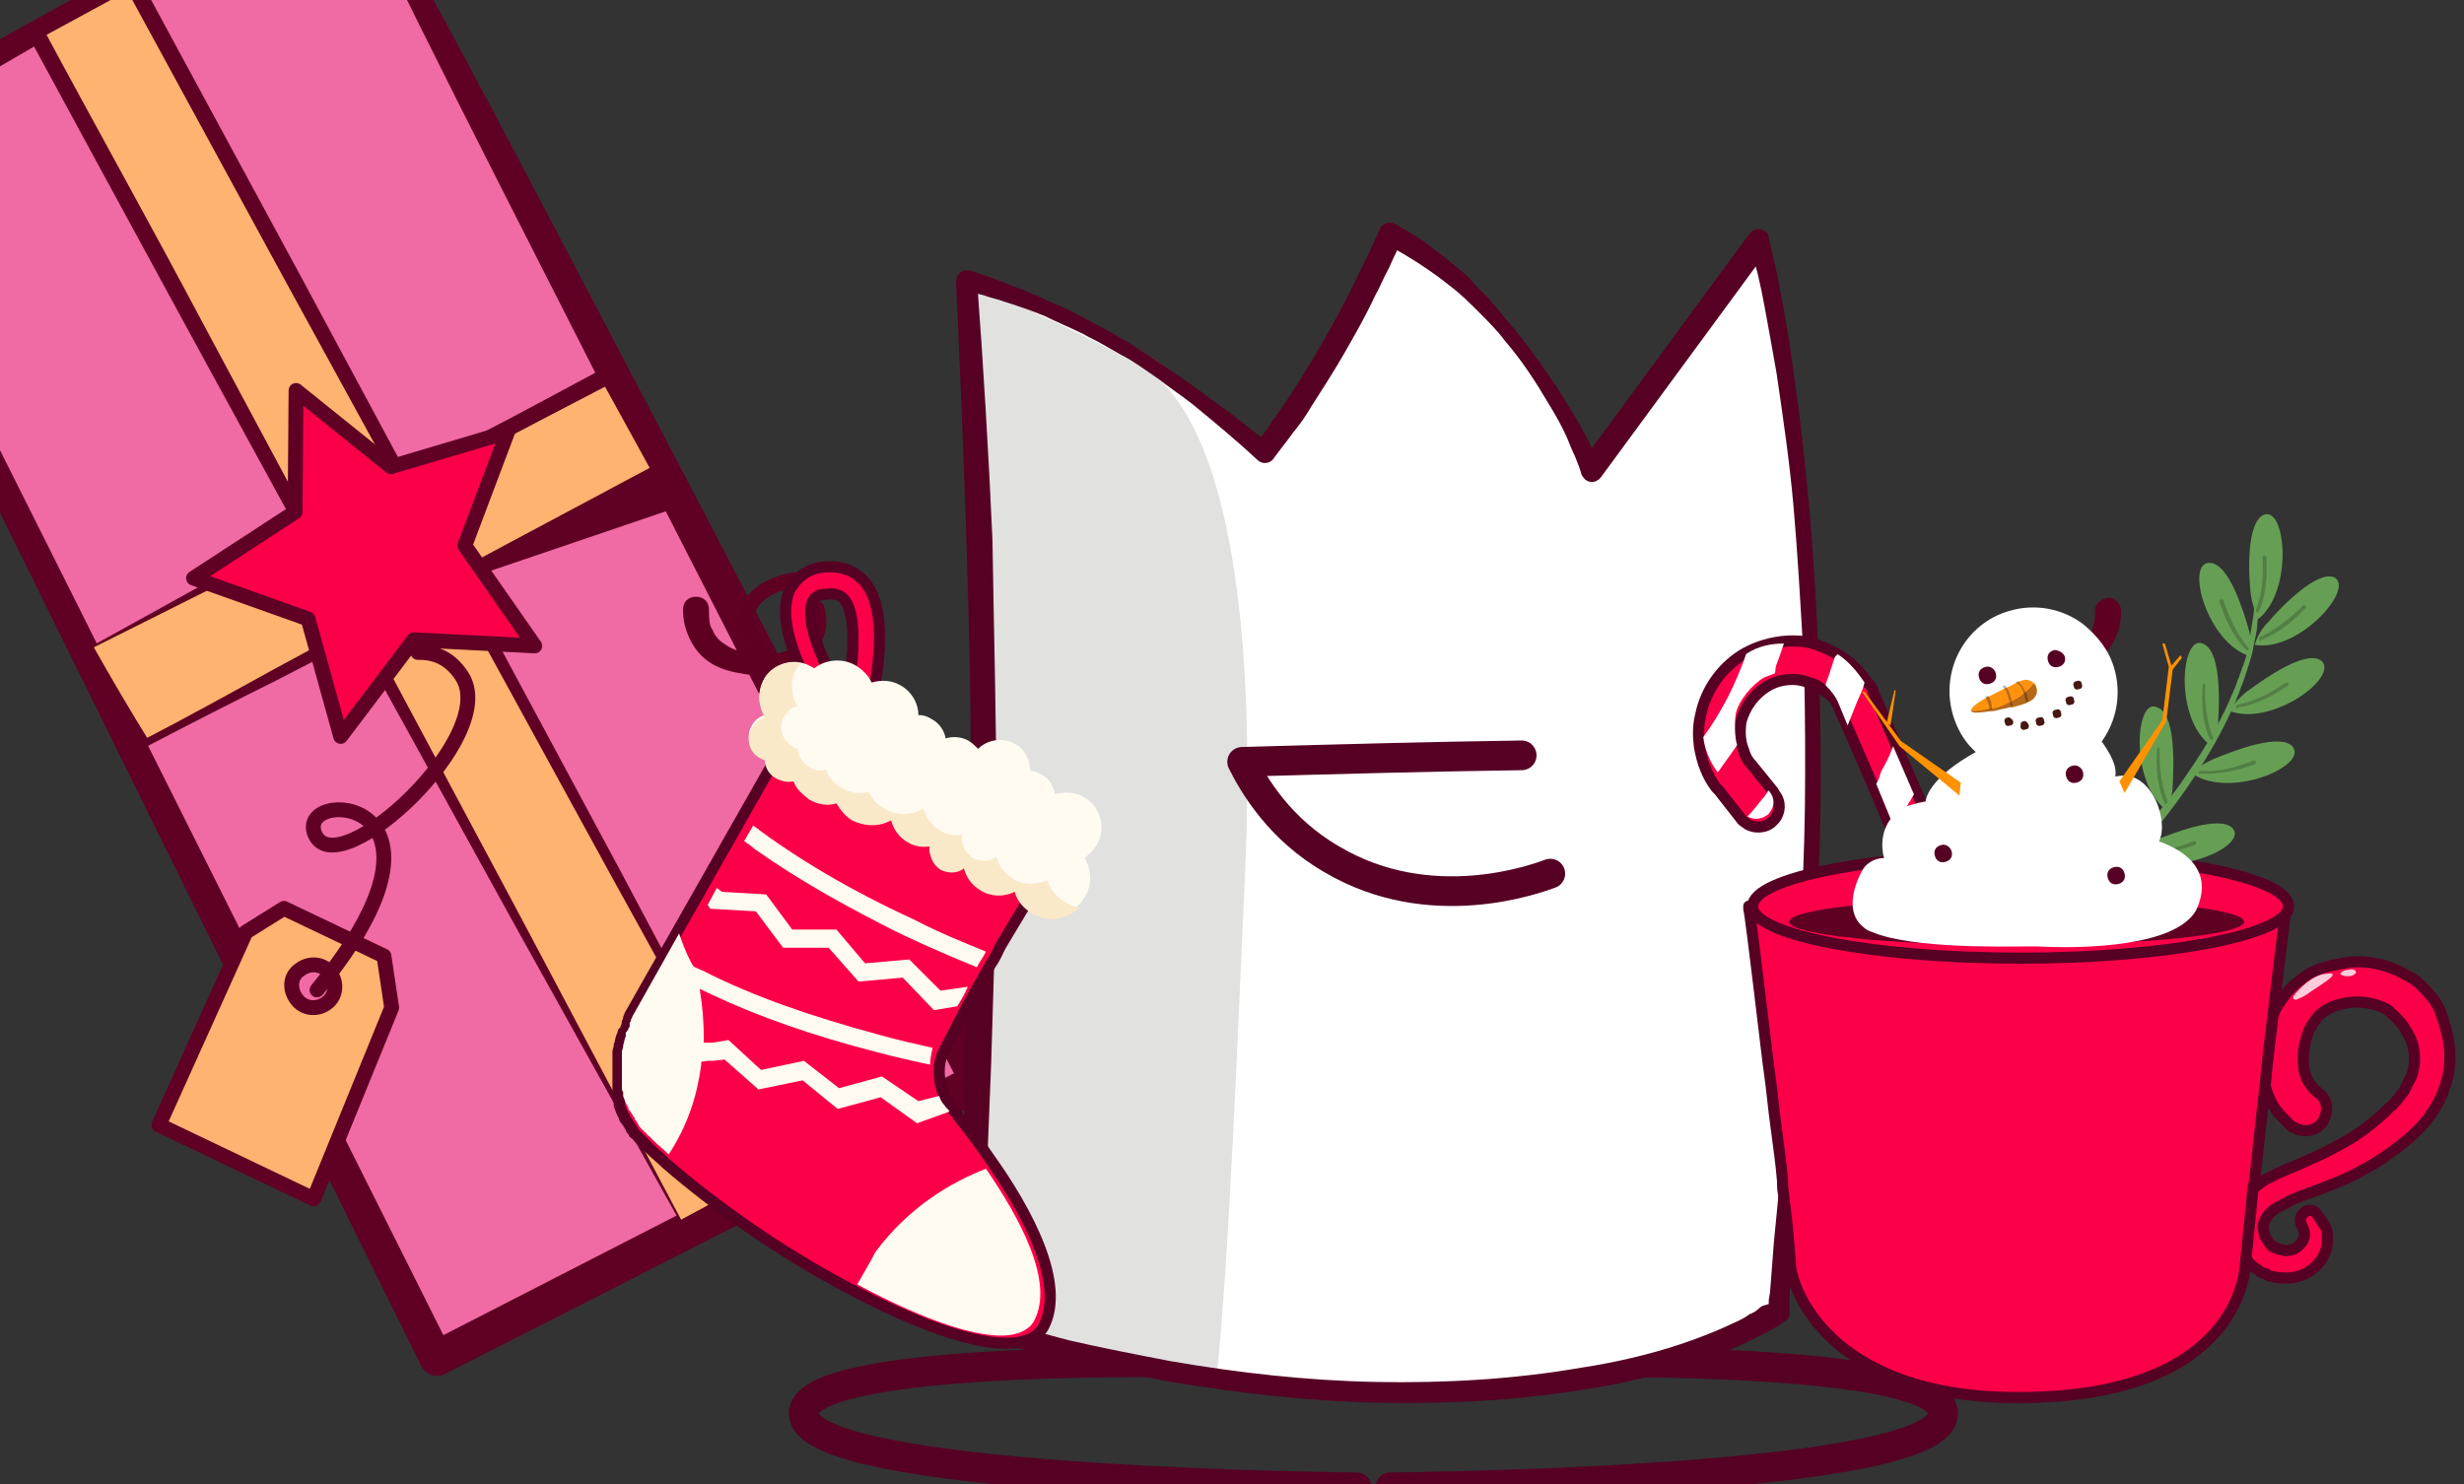 <svg width="166" height="100" viewBox="0 0 166 100" fill="none" xmlns="http://www.w3.org/2000/svg">
<rect x="0" y="0" width="166" height="100" fill="#333333" stroke="none"/>
<path d="M23.238 -9.707L-11.201 9.863L29.43 91.501L65.957 72.783L23.238 -9.707Z" fill="#F06BA3"/>
<path d="M23.447 -10.308L5.967 -0.67C0.113 2.596 -5.74 5.781 -11.595 9.128C-12.002 9.361 -12.17 9.842 -11.974 10.29L28.374 92.044C28.69 92.615 29.332 92.871 29.941 92.602L66.547 73.966C67.117 73.655 67.368 72.934 67.094 72.323C63.511 65.344 59.847 58.444 56.265 51.465L45.396 30.647L34.486 9.868C30.862 3.009 27.197 -3.81 23.447 -10.308ZM23.068 -9.065C26.445 -1.808 29.947 5.089 33.41 11.944L43.839 32.47L54.309 52.957C57.812 59.773 61.316 66.589 64.819 73.404L65.365 71.761L28.798 90.519L30.405 91.037L-10.43 9.516L-10.808 10.678C-5.156 7.449 0.455 4.258 6.068 0.906L23.068 -9.065Z" fill="#5F0024"/>
<path d="M2.269 2.114L8.731 -1.36L52.257 78.765L45.795 82.239L2.269 2.114Z" fill="#FEB370"/>
<path d="M45.854 82.405L52.437 78.993C52.478 78.954 52.56 78.875 52.48 78.793L41.764 58.623L30.966 38.533L20.168 18.443L9.29 -1.649C9.132 -1.894 8.81 -1.982 8.526 -1.867L2.103 1.629C1.859 1.786 1.774 2.107 1.892 2.392C5.518 9.089 9.184 15.828 12.85 22.566L23.849 42.701L34.89 62.715L45.854 82.405ZM45.897 82.205L35.142 61.913L24.386 41.784L13.667 21.776C10.122 15.081 6.414 8.462 2.867 1.847L2.656 2.61L9.078 -0.886L8.314 -1.104L19.233 18.948L30.194 38.961L41.154 58.974L52.195 78.988L52.238 78.787L45.897 82.205Z" fill="#5F0024"/>
<path d="M6.24 43.617L9.789 50.071L44.496 31.596L40.987 25.184L6.24 43.617Z" fill="#FEB370"/>
<path d="M6.119 43.574C7.262 45.738 8.363 47.941 9.544 50.227C9.583 50.349 9.744 50.352 9.866 50.315C12.751 48.802 15.717 47.291 18.601 45.859L27.297 41.361C30.182 39.849 33.108 38.296 36.033 36.825L44.73 32.247C44.974 32.091 45.098 31.811 44.981 31.526L41.514 24.993C41.356 24.748 40.994 24.619 40.75 24.775C37.824 26.328 34.938 27.921 31.972 29.432L23.233 34.13L14.616 38.871L6.119 43.574ZM6.32 43.619L15.217 39.166L23.992 34.752L32.647 30.294C35.532 28.781 38.417 27.269 41.262 25.795L40.498 25.577L44.046 32.031L44.258 31.268L35.601 35.887C32.675 37.44 29.83 38.993 26.945 40.506L18.328 45.166C15.441 46.76 12.555 48.353 9.711 49.827L10.033 49.914C8.768 47.869 7.543 45.784 6.32 43.619Z" fill="#5F0024"/>
<path d="M44.496 31.596L45.592 34.203L26.255 40.774L44.496 31.596Z" fill="#5F0024"/>
<path d="M19.945 26.31L19.879 34.502L13.04 38.959L20.754 41.706L22.951 49.624L27.879 43.109L36.027 43.525L31.312 36.764L34.196 29.116L26.336 31.451L19.945 26.31Z" fill="#FB0048" stroke="#5F0024" stroke-miterlimit="10" stroke-linecap="round" stroke-linejoin="round"/>
<path d="M19.129 61.209L25.867 64.42L26.387 67.903L21.135 80.789L10.706 75.803L16.565 62.809L19.129 61.209ZM19.978 67.322C20.453 67.978 21.34 68.078 21.992 67.607C22.644 67.137 22.736 66.251 22.26 65.595C21.784 64.939 20.898 64.839 20.246 65.31C19.554 65.739 19.462 66.625 19.978 67.322Z" fill="#FEB370" stroke="#5F0024" stroke-miterlimit="10" stroke-linecap="round" stroke-linejoin="round"/>
<path d="M28.151 43.963C29.241 43.946 30.286 44.291 31.117 45.56C33.729 49.572 22.863 59.593 21.251 56.289C19.639 52.985 32.306 53.416 21.358 66.706" stroke="#5F0024" stroke-miterlimit="10" stroke-linecap="round" stroke-linejoin="round"/>
<path d="M121.964 58.256C122.49 60.446 123.278 62.636 124.242 64.739C125.206 66.841 126.257 68.856 127.746 70.52C128.447 71.309 129.41 72.01 130.374 72.272C130.9 72.448 131.425 72.448 131.863 72.36C132.301 72.272 132.652 72.01 133.002 71.572C133.615 70.783 133.966 69.644 134.229 68.593C134.491 67.454 134.667 66.316 134.754 65.177C135.192 60.621 135.105 55.979 135.192 51.336C135.192 50.197 135.28 48.97 135.367 47.832C135.455 47.218 135.543 46.605 135.63 45.992C135.718 45.642 135.805 45.379 135.981 45.028C136.068 44.853 136.156 44.678 136.331 44.503C136.506 44.328 136.769 44.152 137.032 44.152C137.119 44.152 137.207 44.152 137.207 44.152H137.295H137.47H137.908C138.171 44.152 138.433 44.065 138.696 44.065C139.222 43.977 139.66 43.802 140.01 43.539C140.361 43.276 140.623 42.926 140.886 42.575C141.061 42.225 141.149 41.7 141.149 41.349V41.261C141.061 40.736 141.499 40.386 141.937 40.298C142.463 40.21 142.814 40.648 142.901 41.086V41.174C142.901 41.962 142.726 42.663 142.375 43.276C142.025 43.89 141.499 44.503 140.886 44.853C140.273 45.204 139.572 45.379 138.959 45.466C138.609 45.466 138.346 45.554 137.995 45.554H137.207C137.207 45.554 137.119 45.554 137.032 45.729C136.944 45.904 136.857 46.167 136.769 46.43C136.594 46.956 136.506 47.481 136.419 48.007C136.243 49.146 136.156 50.285 136.156 51.423C135.893 56.066 135.981 60.709 135.455 65.352C135.367 66.491 135.192 67.717 134.929 68.856C134.667 69.995 134.316 71.221 133.528 72.272C133.177 72.798 132.564 73.236 131.863 73.411C131.162 73.499 130.549 73.499 129.936 73.324C128.71 72.973 127.658 72.185 126.782 71.309C125.118 69.557 123.892 67.454 122.84 65.352C121.789 63.249 120.913 61.059 120.125 58.782C119.95 58.344 120.212 57.818 120.65 57.643C121.088 57.468 121.614 57.731 121.789 58.169C121.964 58.169 121.964 58.169 121.964 58.256Z" fill="#5F0023"/>
<path d="M68.79 58.694C68.002 60.972 67.126 63.075 66.074 65.264C65.023 67.367 63.797 69.469 62.132 71.221C61.256 72.097 60.293 72.886 58.979 73.236C58.365 73.411 57.665 73.411 57.051 73.324C56.351 73.149 55.737 72.711 55.387 72.185C54.599 71.134 54.248 69.995 53.985 68.769C53.723 67.63 53.547 66.403 53.46 65.264C52.934 60.622 53.022 55.979 52.759 51.336C52.671 50.197 52.584 49.058 52.496 47.919C52.409 47.394 52.321 46.781 52.146 46.343C52.058 46.08 51.971 45.817 51.883 45.642C51.795 45.467 51.708 45.379 51.708 45.467H50.919C50.569 45.467 50.306 45.467 49.956 45.379C49.343 45.291 48.642 45.116 48.029 44.766C47.415 44.415 46.89 43.89 46.539 43.189C46.189 42.488 46.014 41.875 46.014 41.087C46.014 40.561 46.364 40.21 46.89 40.21C47.415 40.21 47.766 40.561 47.766 41.087V41.174V41.262C47.766 41.612 47.766 42.138 48.029 42.488C48.204 42.926 48.467 43.189 48.904 43.452C49.255 43.715 49.781 43.89 50.218 43.977C50.481 43.977 50.744 44.065 51.007 44.065H51.445H51.62H51.708C51.795 44.065 51.883 44.065 51.883 44.065C52.146 44.065 52.409 44.24 52.584 44.415C52.759 44.59 52.847 44.766 52.934 44.941C53.109 45.291 53.197 45.554 53.285 45.904C53.46 46.518 53.547 47.131 53.547 47.744C53.635 48.971 53.723 50.109 53.723 51.248C53.81 55.891 53.723 60.534 54.161 65.089C54.336 66.228 54.423 67.367 54.686 68.506C54.949 69.557 55.299 70.696 55.913 71.484C56.263 71.922 56.614 72.185 57.051 72.273C57.489 72.36 58.015 72.36 58.541 72.185C59.504 71.922 60.38 71.221 61.169 70.433C62.658 68.769 63.797 66.754 64.673 64.651C65.549 62.549 66.337 60.359 66.95 58.169C67.038 57.731 67.564 57.38 68.002 57.556C68.615 57.643 68.965 58.169 68.79 58.694Z" fill="#5F0023"/>
<path d="M53.46 39.072C53.46 39.072 47.766 39.947 51.708 44.678C51.708 44.678 56 44.24 55.036 40.999" stroke="#5F0023" stroke-miterlimit="10" stroke-linecap="round" stroke-linejoin="round"/>
<path d="M106.196 91.808C106.196 91.808 132.739 91.37 130.812 95.662C128.885 99.955 93.669 100.218 93.669 100.218V106.7" stroke="#560024" stroke-width="2" stroke-miterlimit="10" stroke-linecap="round" stroke-linejoin="round"/>
<path d="M78.864 91.808C78.864 91.808 52.321 91.37 54.248 95.662C56.175 99.955 91.391 100.218 91.391 100.218V106.7" stroke="#560024" stroke-width="2" stroke-miterlimit="10" stroke-linecap="round" stroke-linejoin="round"/>
<path d="M64.673 88.216C64.673 88.216 67.476 89.355 77.463 91.808C82.193 92.947 91.917 93.735 96.998 93.385C114.168 92.246 119.599 88.391 119.599 88.391C119.599 88.391 120.125 83.573 120.738 77.441C121.614 68.068 122.315 60.184 122.402 58.519C122.84 52.562 122.928 40.211 118.46 17.084C114.869 21.464 110.488 27.333 106.897 31.713C106.897 31.713 102.867 20.675 93.669 15.945C89.376 25.581 85.084 30.662 85.084 30.662C85.084 30.662 82.193 26.807 75.886 23.041C70.455 19.799 65.023 19.099 65.023 19.099C65.812 31.538 66.162 44.678 66.162 58.519C65.987 68.506 65.111 78.843 64.673 88.216Z" fill="white"/>
<path opacity="0.44" d="M65.111 89.092C65.111 89.092 74.046 91.808 81.93 93.122C82.806 85.062 83.42 68.856 83.858 59.308C84.734 40.648 82.368 27.946 76.937 24.705C71.681 21.727 65.724 19.361 65.724 19.361C65.724 19.361 66.337 41.525 65.987 58.957C65.724 75.689 65.111 89.092 65.111 89.092Z" fill="#BABAB9"/>
<path d="M119.161 87.866C119.161 87.953 119.161 87.953 119.161 87.866C119.073 88.041 119.073 87.953 119.161 87.866V87.603L119.248 87.077L119.336 85.938L119.511 83.661L119.949 79.193C120.212 76.215 120.475 73.149 120.737 70.17C121.263 64.126 121.613 58.169 121.613 52.124C121.613 49.146 121.613 46.08 121.438 43.101C121.263 40.123 121.088 37.057 120.825 34.078C120.562 31.1 120.124 28.121 119.686 25.143C119.423 23.654 119.161 22.165 118.898 20.763C118.635 19.274 118.285 17.784 117.847 16.383L119.248 16.646L107.86 32.151C107.597 32.501 107.159 32.589 106.809 32.326C106.721 32.239 106.634 32.151 106.546 31.976C106.458 31.625 106.283 31.187 106.108 30.749C105.933 30.399 105.758 29.961 105.582 29.523C105.232 28.735 104.794 27.946 104.356 27.245C103.48 25.756 102.516 24.267 101.378 22.953C100.852 22.252 100.239 21.639 99.626 21.026C99.012 20.412 98.399 19.799 97.698 19.274C96.384 18.222 94.895 17.259 93.406 16.47L94.457 16.12C94.194 16.733 93.844 17.434 93.581 18.047C93.231 18.66 92.968 19.361 92.617 19.974C92.004 21.288 91.303 22.515 90.603 23.741C89.902 24.968 89.113 26.194 88.325 27.421C87.975 28.034 87.537 28.647 87.099 29.173C86.66 29.786 86.222 30.311 85.784 30.925C85.522 31.275 84.996 31.275 84.733 31.012C83.332 29.698 81.842 28.472 80.353 27.245C79.565 26.632 78.776 26.107 77.988 25.493C77.2 24.968 76.411 24.355 75.535 23.916L74.922 23.566C74.747 23.479 74.484 23.303 74.309 23.216C73.871 22.953 73.433 22.778 72.995 22.515C72.119 22.077 71.243 21.727 70.367 21.288C69.491 20.938 68.527 20.588 67.651 20.325C67.213 20.15 66.687 20.062 66.249 19.887C65.811 19.799 65.286 19.624 64.848 19.536L65.811 18.748C66.249 24.617 66.6 30.487 66.862 36.356C66.95 42.4 67.125 48.27 67.125 54.139C67.125 54.84 67.125 55.628 67.125 56.329V58.519C67.125 60.008 67.038 61.498 67.038 62.899L66.775 71.659L66.424 80.419C66.337 83.398 66.162 86.289 66.074 89.18L65.373 88.479C66.424 88.829 67.563 89.18 68.702 89.442C69.841 89.705 70.98 90.056 72.031 90.319C74.309 90.844 76.586 91.282 78.864 91.72C83.419 92.508 88.062 93.034 92.705 93.122C97.348 93.209 101.991 92.947 106.546 92.158C108.824 91.808 111.101 91.282 113.204 90.581C114.255 90.231 115.394 89.793 116.357 89.355C116.883 89.092 117.409 88.917 117.847 88.566C118.109 88.479 118.372 88.304 118.547 88.128C118.635 88.041 118.81 87.953 118.898 87.953L119.161 87.866L119.248 87.778C119.336 87.778 119.248 87.866 119.161 87.866ZM120.562 88.654C120.562 88.654 120.475 88.742 120.475 88.829L120.387 88.917L120.299 89.004L120.124 89.092C120.037 89.18 119.861 89.267 119.774 89.355C119.511 89.53 119.248 89.618 118.985 89.793C118.46 90.056 117.934 90.319 117.409 90.581C116.27 91.107 115.219 91.457 114.08 91.895C111.802 92.596 109.524 93.209 107.159 93.56C102.516 94.348 97.786 94.611 93.055 94.523C88.325 94.436 83.682 93.91 78.951 93.122C76.586 92.684 74.309 92.246 72.031 91.72C70.892 91.457 69.753 91.195 68.615 90.844C67.476 90.581 66.337 90.231 65.198 89.793C64.848 89.705 64.672 89.355 64.672 89.092C64.672 86.114 64.76 83.223 64.848 80.332L65.023 71.572L65.286 62.812L65.373 58.431V56.242C65.373 55.541 65.373 54.752 65.373 54.051C65.461 48.182 65.286 42.4 65.111 36.531C64.935 30.662 64.672 24.793 64.41 19.011C64.41 18.573 64.672 18.222 65.111 18.222C65.198 18.222 65.286 18.222 65.373 18.222C66.162 18.485 67.125 18.836 68.001 19.186C68.965 19.536 69.841 19.887 70.717 20.325C71.593 20.675 72.469 21.113 73.433 21.639C73.871 21.902 74.309 22.077 74.747 22.34L75.36 22.69L75.973 23.041C77.638 24.092 79.302 25.23 80.879 26.369C81.667 26.983 82.456 27.508 83.244 28.121C84.032 28.735 84.821 29.348 85.609 29.961L84.47 30.049C84.908 29.523 85.346 28.997 85.697 28.384C86.135 27.859 86.485 27.245 86.923 26.632C87.712 25.406 88.412 24.267 89.113 23.041C89.814 21.814 90.515 20.588 91.128 19.274C91.478 18.66 91.741 17.96 92.092 17.346C92.355 16.733 92.705 16.032 92.968 15.419C93.143 15.069 93.581 14.893 93.931 15.069C94.72 15.507 95.508 15.945 96.297 16.558C96.997 17.084 97.786 17.697 98.399 18.222C98.749 18.485 99.1 18.836 99.363 19.186C99.713 19.536 99.976 19.799 100.326 20.15C100.589 20.5 100.94 20.85 101.202 21.201C101.465 21.551 101.816 21.902 102.078 22.252C103.217 23.654 104.268 25.143 105.232 26.632C105.67 27.421 106.196 28.121 106.634 28.997C106.809 29.348 107.072 29.786 107.247 30.224C107.422 30.662 107.685 31.012 107.86 31.45L106.458 31.275L117.847 15.77C118.109 15.419 118.547 15.332 118.898 15.594C119.073 15.682 119.161 15.857 119.161 16.032C119.336 16.821 119.511 17.522 119.686 18.31C119.861 19.098 119.949 19.799 120.124 20.588C120.387 22.077 120.65 23.566 120.825 25.055C121.263 28.034 121.613 31.1 121.876 34.078C122.402 40.123 122.665 46.167 122.665 52.212C122.665 55.19 122.577 58.256 122.402 61.322C122.227 64.301 122.051 67.367 121.876 70.345C121.701 73.324 121.438 76.39 121.175 79.368L120.825 83.836L120.65 86.114L120.562 87.252V87.778V88.041V88.128V88.216V88.304C120.562 88.391 120.562 88.566 120.562 88.654Z" fill="#560024"/>
<path d="M104.444 58.869C103.48 59.22 96.384 61.848 89.727 57.906C86.223 55.891 84.471 52.913 83.682 51.336C89.989 51.16 96.297 50.985 102.516 50.898" stroke="#560024" stroke-width="2" stroke-miterlimit="10" stroke-linecap="round" stroke-linejoin="round"/>
<path d="M55.3 47.832L56.789 46.956C56.789 46.956 56.001 45.729 55.387 44.24C54.336 41.787 54.599 40.824 54.774 40.473C54.862 40.386 54.949 40.035 55.738 40.035C56.439 39.948 56.701 40.211 56.877 40.386C57.402 40.999 57.577 42.488 57.402 44.503C57.227 46.167 56.877 47.569 56.877 47.569L58.541 48.007C58.541 47.919 58.979 46.43 59.154 44.678C59.417 42.138 59.154 40.298 58.278 39.247C57.84 38.721 57.052 38.108 55.65 38.196C54.249 38.283 53.635 39.072 53.285 39.597C52.672 40.736 52.847 42.488 53.811 44.766C54.424 46.518 55.212 47.832 55.3 47.832Z" fill="#FB0048" stroke="#560024" stroke-width="0.75" stroke-miterlimit="10" stroke-linecap="round" stroke-linejoin="round"/>
<path d="M53.81 48.357L42.422 68.418C42.422 68.506 42.335 68.593 42.335 68.681C42.335 68.681 42.335 68.681 42.335 68.769C42.335 68.856 42.247 68.856 42.247 68.944V69.031V69.119C42.247 69.207 42.159 69.207 42.159 69.294C42.159 69.382 42.159 69.382 42.072 69.469C42.072 69.469 42.072 69.557 41.984 69.557V69.645V69.732C41.984 69.732 41.984 69.82 41.897 69.82C41.809 69.995 41.809 70.258 41.721 70.433V70.521C41.721 70.608 41.634 70.783 41.634 70.871C41.634 70.959 41.634 71.046 41.634 71.046C41.634 71.046 41.634 71.046 41.634 71.134V71.221V71.309V71.397C41.634 71.484 41.634 71.484 41.634 71.572V71.659C41.634 71.835 41.634 71.922 41.634 72.097C41.634 72.185 41.634 72.185 41.634 72.273C41.634 72.36 41.634 72.36 41.634 72.448C41.634 72.535 41.634 72.535 41.634 72.623C41.634 72.711 41.634 72.711 41.634 72.798C41.634 72.886 41.634 72.886 41.634 72.974C41.634 73.061 41.634 73.061 41.634 73.149C41.634 73.236 41.634 73.324 41.634 73.412V73.499C41.634 73.587 41.634 73.587 41.634 73.674V73.762V73.85C41.634 73.937 41.634 73.937 41.634 73.937C41.634 74.025 41.634 74.112 41.721 74.2V74.287V74.375V74.463C41.809 74.725 41.897 74.988 42.072 75.251V75.339C42.072 75.339 42.072 75.426 42.159 75.426C42.247 75.602 42.335 75.689 42.422 75.864L42.51 75.952C42.51 75.952 42.51 75.952 42.51 76.04C42.51 76.04 42.51 76.127 42.597 76.127C42.597 76.215 42.685 76.215 42.685 76.302C42.685 76.302 42.685 76.39 42.773 76.39C42.773 76.39 42.773 76.39 42.86 76.478L42.948 76.565C43.035 76.653 43.035 76.74 43.123 76.74L43.211 76.828C43.211 76.828 43.211 76.915 43.298 76.915L43.386 77.003L43.473 77.091C43.473 77.091 43.473 77.178 43.561 77.178L43.649 77.266C43.736 77.353 43.824 77.441 43.824 77.441C44.174 77.791 44.525 78.054 44.875 78.405C48.204 81.296 52.584 84.362 56.877 86.639C62.045 89.442 66.863 91.107 69.141 90.319C69.666 90.143 70.017 89.881 70.279 89.442C71.856 86.552 69.228 81.646 66.6 77.967C65.899 76.915 65.199 76.04 64.585 75.251C64.498 75.076 64.323 74.901 64.235 74.813C64.06 74.638 63.972 74.375 63.797 74.2C63.447 73.587 63.271 72.886 63.271 72.185C63.271 71.747 63.359 71.309 63.534 70.959C63.622 70.783 63.709 70.608 63.797 70.433C64.235 69.557 64.761 68.593 65.199 67.717C65.461 67.279 65.724 66.754 65.987 66.316C66.25 65.878 66.513 65.352 66.775 64.914C67.038 64.564 67.213 64.126 67.389 63.775C69.403 60.359 70.98 57.906 70.98 57.906L53.81 48.357Z" fill="#FB0048" stroke="#560024" stroke-width="0.75" stroke-miterlimit="10" stroke-linecap="round" stroke-linejoin="round"/>
<path d="M50.745 55.628L50.131 56.68C50.394 56.855 50.657 57.03 50.832 57.205C52.321 58.257 53.986 59.308 55.825 60.359C57.402 61.235 59.154 62.199 60.994 63.075C62.658 63.863 64.323 64.564 65.812 65.177C65.987 64.827 66.25 64.476 66.425 64.126C64.936 63.513 63.184 62.812 61.52 61.936C57.315 60.008 53.635 57.819 50.745 55.628Z" fill="#FFFBF1"/>
<path d="M48.292 59.833L47.679 60.972L47.854 61.235L50.92 61.41L52.76 63.863H55.826L57.84 66.141L60.819 65.878L62.921 68.068L64.498 67.805C64.761 67.367 65.024 66.929 65.199 66.491L63.359 66.754L61.257 64.651L58.279 64.914L56.351 62.636H53.373L51.621 60.271L48.642 60.096L48.292 59.833Z" fill="#FFFBF1"/>
<path d="M45.663 64.564L45.05 65.615C45.05 65.615 45.05 65.615 45.138 65.615C45.926 66.053 46.802 66.491 47.766 66.929C47.853 66.929 47.853 67.017 47.941 67.017C51.095 68.506 54.862 69.82 58.979 70.871C60.205 71.221 61.519 71.484 62.658 71.747C62.658 71.397 62.746 70.959 62.833 70.608C61.695 70.345 60.468 70.083 59.242 69.732C54.687 68.506 50.657 67.104 47.416 65.44C46.802 65.177 46.189 64.914 45.663 64.564Z" fill="#FFFBF1"/>
<path d="M43.561 68.243L43.474 68.331C43.474 68.418 43.386 68.506 43.386 68.506C43.386 68.506 43.386 68.506 43.386 68.594C43.386 68.594 43.298 68.681 43.298 68.769V68.856V68.944C43.298 69.031 43.298 69.031 43.211 69.119C43.211 69.207 43.211 69.207 43.123 69.294C43.123 69.294 43.123 69.382 43.036 69.382V69.469V69.557H43.649L45.751 71.747L47.678 71.484H48.029L48.817 71.397L51.095 73.412L54.073 72.798L56.439 74.726L59.33 73.937L61.782 75.689L63.972 74.901C63.885 74.726 63.71 74.638 63.622 74.463C63.447 74.288 63.359 74.112 63.272 73.85L61.87 74.2L59.417 72.536L56.526 73.324L54.161 71.484L51.27 72.098L49.08 70.083L48.029 70.258H46.978L46.102 70.346L44.087 68.156L43.561 68.243Z" fill="#FFFBF1"/>
<path d="M57.752 86.552C62.308 89.004 66.688 90.581 68.703 89.793C69.141 89.618 69.491 89.355 69.666 89.004C71.068 86.376 68.703 82.084 66.425 78.755C64.147 79.631 61.257 81.296 58.979 84.362C58.629 85.062 58.19 85.763 57.752 86.552Z" fill="#FFFBF1"/>
<path d="M45.751 62.899L42.597 68.506C42.597 68.594 42.51 68.681 42.51 68.681C42.51 68.681 42.51 68.681 42.51 68.769C42.51 68.856 42.422 68.856 42.422 68.944V69.031V69.119C42.422 69.207 42.422 69.207 42.334 69.294C42.334 69.382 42.334 69.382 42.247 69.469C42.247 69.469 42.247 69.557 42.159 69.557V69.645V69.732V69.82C42.072 69.995 42.072 70.17 41.984 70.433V70.521C41.984 70.608 41.897 70.784 41.897 70.871C41.897 70.959 41.897 70.959 41.897 71.046C41.897 71.046 41.897 71.046 41.897 71.134V71.222V71.309V71.397C41.897 71.484 41.897 71.484 41.897 71.572V71.66C41.897 71.747 41.897 71.922 41.897 72.01V72.098V72.185V72.273V72.36V72.448V72.536C41.897 72.623 41.897 72.711 41.897 72.798V72.886C41.897 72.974 41.897 72.974 41.897 73.061V73.149V73.236V73.324C41.897 73.412 41.897 73.499 41.984 73.587V73.674V73.762V73.85C42.072 74.112 42.159 74.375 42.334 74.638V74.726C42.334 74.726 42.334 74.813 42.422 74.813C42.51 74.988 42.597 75.076 42.685 75.251L42.773 75.339C42.773 75.339 42.773 75.339 42.773 75.426C42.773 75.426 42.773 75.514 42.86 75.514C42.86 75.602 42.948 75.602 42.948 75.689C42.948 75.689 42.948 75.777 43.035 75.777C43.035 75.777 43.035 75.777 43.035 75.864L43.123 75.952C43.211 76.04 43.211 76.127 43.298 76.127L43.386 76.215C43.386 76.215 43.386 76.302 43.473 76.302L43.561 76.39C43.561 76.39 43.561 76.478 43.648 76.478C43.648 76.478 43.648 76.565 43.736 76.565L43.824 76.653C43.911 76.74 43.911 76.74 43.999 76.828C44.349 77.178 44.7 77.441 45.05 77.792C46.364 75.777 46.977 73.762 47.24 71.747C47.24 71.572 47.24 71.397 47.328 71.222C47.328 70.784 47.415 70.433 47.415 69.995C47.415 68.856 47.328 67.805 47.153 66.754C47.065 66.228 46.977 65.703 46.802 65.265C46.364 64.564 46.014 63.688 45.751 62.899Z" fill="#FFFBF1"/>
<path d="M51.445 45.817C52.058 44.678 53.547 44.24 54.686 44.941C54.774 44.941 54.774 45.029 54.861 45.029C55.65 44.415 56.789 44.328 57.665 44.853C58.103 45.116 58.541 45.554 58.716 45.992C59.329 45.817 60.03 45.817 60.643 46.167C61.431 46.605 61.87 47.394 61.87 48.182C62.22 48.182 62.483 48.27 62.745 48.445C63.271 48.708 63.621 49.233 63.709 49.759C64.235 49.584 64.848 49.672 65.286 49.934C65.549 50.109 65.724 50.285 65.899 50.46C66.512 49.847 67.476 49.672 68.352 50.109C69.053 50.46 69.403 51.248 69.403 51.949C69.666 51.949 69.929 52.037 70.192 52.212C70.717 52.475 70.98 53 71.068 53.526C71.681 53.351 72.382 53.351 72.995 53.701C74.134 54.314 74.572 55.804 73.871 56.942C73.696 57.293 73.345 57.556 73.082 57.819C73.52 58.607 73.608 59.571 73.082 60.447C72.382 61.673 70.805 62.111 69.579 61.41C68.965 61.06 68.615 60.534 68.352 59.921C67.651 60.271 66.775 60.271 66.074 59.833C65.461 59.483 65.111 58.957 64.936 58.344C64.498 58.694 63.884 58.694 63.359 58.432C62.833 58.081 62.483 57.468 62.658 56.855C62.132 56.942 61.607 56.855 61.169 56.592C60.556 56.242 60.205 55.716 60.03 55.103C59.242 55.541 58.278 55.628 57.402 55.103C56.876 54.84 56.526 54.402 56.351 53.964C55.737 54.139 55.124 54.052 54.511 53.701C53.985 53.438 53.635 53 53.46 52.475C53.109 52.562 52.671 52.562 52.321 52.3C51.883 52.037 51.62 51.599 51.532 51.073C51.445 51.073 51.27 50.986 51.182 50.898C50.481 50.46 50.218 49.584 50.657 48.883C50.832 48.533 51.182 48.27 51.532 48.182C51.094 47.569 51.007 46.693 51.445 45.817Z" fill="#FFFBF1"/>
<path d="M51.532 48.358C51.182 48.445 50.919 48.708 50.657 49.058C50.218 49.759 50.481 50.723 51.182 51.073C51.27 51.161 51.445 51.161 51.532 51.248C51.532 51.686 51.795 52.212 52.321 52.475C52.671 52.65 53.109 52.737 53.46 52.65C53.635 53.176 54.073 53.526 54.511 53.876C55.124 54.227 55.737 54.314 56.351 54.139C56.613 54.577 56.964 55.015 57.402 55.278C58.278 55.716 59.242 55.716 60.03 55.278C60.205 55.891 60.556 56.417 61.169 56.767C61.607 57.03 62.132 57.118 62.658 57.03C62.57 57.643 62.833 58.256 63.359 58.607C63.884 58.87 64.498 58.87 64.936 58.519C65.111 59.133 65.461 59.658 66.074 60.008C66.775 60.447 67.651 60.447 68.352 60.096C68.527 60.709 68.965 61.235 69.579 61.585C70.63 62.199 71.944 61.936 72.732 61.147C72.382 61.147 72.119 60.972 71.769 60.797C71.155 60.447 70.805 59.921 70.542 59.308C69.841 59.658 68.965 59.658 68.264 59.22C67.651 58.87 67.301 58.344 67.126 57.731C66.688 58.081 66.074 58.081 65.549 57.818C65.023 57.468 64.673 56.855 64.848 56.242C64.322 56.329 63.797 56.242 63.359 55.979C62.745 55.628 62.395 55.103 62.22 54.49C61.431 54.928 60.468 55.015 59.592 54.49C59.066 54.227 58.716 53.789 58.541 53.351C57.927 53.526 57.314 53.438 56.701 53.088C56.175 52.825 55.825 52.387 55.65 51.861C55.299 51.949 54.861 51.949 54.511 51.686C54.073 51.423 53.81 50.986 53.723 50.46C53.635 50.46 53.46 50.372 53.372 50.285C52.671 49.847 52.409 48.971 52.847 48.27C53.022 47.919 53.372 47.657 53.723 47.569C53.285 46.868 53.197 45.905 53.635 45.116C53.723 44.941 53.81 44.853 53.898 44.678C52.934 44.503 51.883 44.941 51.445 45.817C51.007 46.693 51.094 47.569 51.532 48.358Z" fill="#FAE9C9"/>
<path d="M126.227 46.693L127.628 49.934L129.03 53.175L130.694 56.942L131.921 59.745L133.41 63.074L134.111 64.651C134.374 65.264 134.111 66.053 133.498 66.403C133.498 66.403 133.41 66.403 133.41 66.491C133.323 66.578 133.147 66.578 133.06 66.578C132.447 66.666 131.921 66.316 131.658 65.79L131.483 65.264L130.169 62.198L129.03 59.57L127.541 56.154L126.314 53.263L124.65 49.408L123.949 47.832C123.774 47.306 123.424 46.868 122.986 46.605C122.635 46.342 122.285 46.08 121.847 45.992C121.146 45.729 120.533 45.729 119.832 45.904C119.569 45.992 119.306 46.08 119.043 46.255C118.167 46.78 117.554 47.656 117.291 48.62C117.204 49.233 117.204 49.934 117.467 50.547C117.554 50.898 117.729 51.248 117.992 51.511L119.481 53.35L119.569 53.526C120.007 54.051 119.92 54.752 119.569 55.19C119.481 55.278 119.394 55.365 119.306 55.453C118.868 55.803 118.167 55.803 117.729 55.541C117.642 55.453 117.467 55.365 117.379 55.278L115.802 53.263C115.715 53.175 115.715 53.175 115.627 53.088C115.014 52.299 114.663 51.336 114.488 50.284C114.401 49.584 114.401 48.883 114.576 48.182C114.926 46.43 116.065 44.853 117.642 43.977C117.729 43.977 117.817 43.889 117.817 43.889C118.693 43.452 119.744 43.189 120.796 43.189C121.409 43.189 122.022 43.276 122.635 43.539C123.073 43.714 123.424 43.889 123.774 44.065C124.65 44.59 125.351 45.291 125.876 46.08C125.964 46.08 126.139 46.342 126.227 46.693Z" fill="#FB0048" stroke="#560024" stroke-width="0.75" stroke-miterlimit="10" stroke-linecap="round" stroke-linejoin="round"/>
<path d="M120.182 43.364C120.007 43.889 119.832 44.415 119.657 44.853C119.569 45.203 119.657 45.028 119.569 45.379C119.306 45.466 119.131 45.554 118.868 45.641C118.08 46.079 117.116 47.218 116.941 48.094C116.853 48.62 116.853 49.671 117.029 50.197C116.941 50.372 117.029 50.197 116.853 50.459C116.503 50.985 116.153 51.423 115.802 51.949C115.802 51.949 115.802 51.949 115.715 52.036C115.189 51.336 114.839 50.459 114.751 49.671C115.977 48.007 116.941 46.079 117.642 44.065C118.43 43.539 119.306 43.364 120.182 43.364Z" fill="white"/>
<path d="M119.219 54.752C119.131 54.84 119.131 54.927 119.044 54.927C118.693 55.19 118.167 55.278 117.729 55.015C118.08 54.665 118.343 54.314 118.693 53.876C118.868 53.701 119.044 53.438 119.131 53.263L119.219 53.35C119.569 53.788 119.569 54.314 119.219 54.752Z" fill="white"/>
<path d="M125.614 45.992C125.439 46.693 125.263 46.868 125.001 47.569C124.825 48.007 124.65 48.445 124.475 48.883L123.862 47.394C123.687 46.956 123.336 46.517 122.986 46.167C123.073 45.817 123.249 45.466 123.336 45.116C123.424 44.853 123.511 44.59 123.599 44.328C123.687 44.065 123.687 44.328 123.774 44.065C124.475 44.503 125.088 45.203 125.614 45.992Z" fill="white"/>
<path d="M127.541 50.284L128.942 53.526C128.592 54.139 128.417 54.402 128.066 55.015C127.891 55.365 127.891 55.453 127.628 55.803L126.402 52.825C126.665 52.387 126.577 52.387 126.752 51.949C127.103 51.336 127.278 50.985 127.541 50.284Z" fill="white"/>
<path d="M130.694 56.855L131.921 59.658C131.57 60.096 131.308 60.534 130.957 60.972C130.87 61.059 130.782 61.147 130.782 61.235C130.519 61.497 130.344 61.848 130.081 62.111L128.942 59.483C129.205 59.132 129.38 58.869 129.643 58.519C129.994 57.993 130.344 57.468 130.694 56.855Z" fill="#FFE2C4"/>
<path d="M133.41 63.074L134.111 64.651C134.374 65.264 134.111 66.053 133.498 66.403C133.498 66.403 133.41 66.403 133.41 66.491C133.323 66.578 133.147 66.578 133.06 66.578C132.447 66.666 131.921 66.316 131.658 65.79L131.483 65.264C131.746 65.001 132.009 64.739 132.271 64.563C132.534 64.038 132.972 63.512 133.41 63.074Z" fill="#FFE2C4"/>
<path d="M165.034 71.572C165.034 72.185 164.859 72.798 164.684 73.324C164.508 73.849 164.246 74.375 163.895 74.901C163.282 75.864 162.494 76.565 161.705 77.178C160.917 77.791 160.041 78.405 159.165 78.843C158.289 79.368 157.325 79.719 156.449 80.069C155.573 80.419 154.609 80.682 153.909 81.12C153.733 81.208 153.558 81.296 153.383 81.383C153.295 81.471 153.208 81.471 153.12 81.558C153.033 81.646 153.033 81.646 152.945 81.734C152.682 81.996 152.595 82.171 152.507 82.434C152.419 82.697 152.507 82.96 152.595 83.31C152.682 83.486 152.77 83.573 152.857 83.748C152.945 83.836 153.033 84.011 153.12 84.011C153.12 84.011 153.12 84.011 153.208 84.011L153.295 84.099C153.383 84.099 153.471 84.186 153.558 84.186C153.733 84.186 153.821 84.274 153.996 84.274C154.259 84.274 154.609 84.186 154.785 84.011C154.872 83.924 154.96 83.836 155.047 83.748C155.135 83.661 155.135 83.573 155.223 83.398C155.31 83.135 155.223 82.872 155.047 82.522C154.872 82.171 155.047 81.821 155.31 81.646C155.573 81.471 155.923 81.558 156.099 81.821C156.274 82.084 156.449 82.347 156.624 82.609C156.799 82.872 156.799 83.223 156.799 83.573C156.799 83.924 156.712 84.274 156.537 84.624C156.361 84.975 156.099 85.238 155.923 85.413C155.398 85.851 154.785 86.114 154.084 86.114C153.733 86.114 153.471 86.114 153.12 86.026C152.945 86.026 152.77 85.938 152.682 85.851L152.419 85.763C152.332 85.763 152.244 85.676 152.157 85.588C151.806 85.413 151.543 85.15 151.368 84.887C151.193 84.624 151.018 84.362 150.843 84.099C150.58 83.486 150.492 82.785 150.58 82.171C150.58 81.996 150.667 81.821 150.667 81.734C150.843 81.208 151.105 80.77 151.456 80.419C151.543 80.332 151.719 80.157 151.806 80.069C151.894 79.981 152.069 79.894 152.157 79.806C152.419 79.631 152.595 79.456 152.857 79.368C153.821 78.843 154.697 78.58 155.573 78.142C156.449 77.791 157.237 77.353 158.026 76.915C158.814 76.477 159.515 75.952 160.216 75.339C160.566 75.076 160.829 74.725 161.18 74.463C161.442 74.2 161.705 73.849 161.968 73.499C162.143 73.149 162.318 72.798 162.494 72.448C162.581 72.097 162.669 71.747 162.669 71.397C162.669 70.696 162.494 69.995 162.056 69.382C161.88 69.031 161.618 68.769 161.355 68.506C161.267 68.418 161.267 68.418 161.18 68.331C161.092 68.331 161.092 68.243 161.004 68.155C160.917 68.068 160.742 67.98 160.566 67.892C159.953 67.63 159.165 67.454 158.376 67.542C157.675 67.63 156.975 67.805 156.449 68.243C156.186 68.418 156.011 68.681 155.836 68.944C155.748 69.119 155.661 69.207 155.573 69.382C155.573 69.469 155.485 69.557 155.485 69.644C155.485 69.732 155.398 69.82 155.398 69.907C155.135 70.696 155.135 71.484 155.223 72.097C155.31 72.448 155.398 72.71 155.573 72.973C155.661 73.061 155.748 73.236 155.836 73.324C155.923 73.411 155.923 73.411 156.011 73.499C156.011 73.499 156.099 73.499 156.099 73.587C156.712 73.937 156.887 74.638 156.624 75.251C156.624 75.339 156.537 75.426 156.537 75.514C156.099 76.215 155.223 76.39 154.522 75.952H154.434L154.347 75.864L154.259 75.777C154.171 75.689 154.084 75.689 154.084 75.601C153.996 75.514 153.821 75.339 153.733 75.251C153.471 74.988 153.295 74.725 153.12 74.463C152.77 73.849 152.595 73.236 152.507 72.623C152.332 71.397 152.507 70.17 152.857 69.119C152.857 69.031 152.945 68.856 153.033 68.681C153.12 68.506 153.12 68.418 153.208 68.243C153.295 67.98 153.471 67.717 153.646 67.454C153.996 66.929 154.434 66.403 154.96 66.053C155.485 65.615 156.011 65.352 156.624 65.177C157.237 65.002 157.851 64.914 158.376 64.826C159.603 64.739 160.742 65.002 161.793 65.527C162.056 65.702 162.318 65.79 162.581 65.965C162.669 66.053 162.844 66.14 162.932 66.228C163.019 66.316 163.194 66.491 163.282 66.578C163.72 67.016 164.07 67.454 164.333 67.98C164.771 69.119 165.122 70.345 165.034 71.572Z" fill="#FB0048" stroke="#560024" stroke-width="0.75" stroke-miterlimit="10" stroke-linecap="round" stroke-linejoin="round"/>
<path opacity="0.8" d="M154.697 67.367C154.522 67.367 154.434 67.279 154.522 67.104C154.872 66.666 155.748 65.703 156.712 65.615C158.026 65.44 156.098 66.491 155.398 67.017C155.135 67.192 154.872 67.279 154.697 67.367Z" fill="white"/>
<path opacity="0.8" d="M158.727 65.527C158.727 65.615 158.464 65.79 158.201 65.79C157.938 65.79 157.675 65.702 157.675 65.615C157.675 65.527 157.938 65.352 158.201 65.352C158.464 65.264 158.727 65.352 158.727 65.527Z" fill="white"/>
<path d="M153.996 61.06C153.996 61.06 153.996 61.147 153.996 61.235C153.909 61.936 152.682 72.01 152.682 72.36C152.595 73.411 152.419 74.55 152.332 75.601C152.157 76.915 152.069 78.23 151.894 79.456C151.894 79.631 151.894 79.719 151.806 79.894C151.806 80.244 151.719 80.507 151.719 80.77C151.543 82.609 151.368 84.186 151.281 85.15C151.193 86.552 150.054 94.173 135.95 94.173C122.985 94.173 120.62 86.552 120.62 85.15C120.533 84.186 120.445 82.609 120.182 80.77C120.182 80.507 120.095 80.157 120.095 79.894C120.095 79.806 120.095 79.719 120.095 79.631C120.007 78.492 119.832 77.266 119.657 75.952C119.481 74.725 119.394 73.587 119.219 72.36C119.131 71.922 117.992 61.936 117.817 61.235C117.817 61.147 117.817 61.06 117.817 61.06H153.996Z" fill="#FB0048" stroke="#560024" stroke-width="0.75" stroke-miterlimit="10" stroke-linecap="round" stroke-linejoin="round"/>
<path d="M154.172 61.059C154.172 61.147 154.172 61.147 154.172 61.235C153.734 63.074 145.762 64.564 136.126 64.564C126.402 64.564 118.518 63.074 118.08 61.235C118.08 61.147 118.08 61.147 118.08 61.059C118.08 59.132 126.227 57.555 136.214 57.555C146.2 57.555 154.172 59.132 154.172 61.059Z" fill="#FB0048" stroke="#560024" stroke-width="0.75" stroke-miterlimit="10" stroke-linecap="round" stroke-linejoin="round"/>
<path d="M139.542 61.848C139.98 61.497 140.331 61.147 140.681 60.797C141.032 60.446 141.47 60.096 141.82 59.658C142.608 58.869 143.309 58.169 144.01 57.293C145.412 55.716 146.726 54.051 147.864 52.299C149.003 50.547 150.054 48.708 150.843 46.693C150.93 46.43 151.018 46.167 151.106 45.992C151.193 45.729 151.281 45.466 151.369 45.203C151.544 44.678 151.719 44.152 151.807 43.627C151.894 43.101 152.069 42.575 152.069 42.05C152.157 41.524 152.157 40.999 152.245 40.473C152.245 40.386 152.157 40.298 152.069 40.298C151.982 40.298 151.894 40.386 151.894 40.473C151.894 40.999 151.807 41.524 151.719 42.05C151.631 42.575 151.544 43.101 151.456 43.627C151.368 44.152 151.193 44.678 151.018 45.116C150.93 45.379 150.843 45.642 150.755 45.817C150.668 46.08 150.58 46.342 150.492 46.518C149.704 48.445 148.653 50.284 147.426 52.036C146.288 53.788 144.886 55.365 143.484 56.942C142.784 57.731 142.083 58.519 141.294 59.22C140.944 59.57 140.506 59.921 140.156 60.271C139.805 60.621 139.367 60.972 139.017 61.322C138.929 61.41 138.841 61.585 139.017 61.76C139.279 61.935 139.455 61.935 139.542 61.848Z" fill="#669F54"/>
<path d="M141.294 59.746C141.732 59.308 141.995 58.87 142.258 58.344C142.871 56.855 143.922 53.876 142.959 53C141.732 51.861 139.542 57.205 141.294 59.746Z" fill="#669F54"/>
<g opacity="0.2">
<path d="M141.382 59.308H141.469C141.557 59.308 141.557 59.22 141.557 59.132C141.557 59.132 141.382 57.731 142.17 55.628C142.17 55.541 142.17 55.453 142.083 55.453C141.995 55.453 141.907 55.453 141.907 55.541C141.207 57.731 141.382 59.132 141.382 59.308C141.382 59.22 141.382 59.22 141.382 59.308Z" fill="black"/>
</g>
<path d="M145.937 54.577C146.2 54.051 146.375 53.526 146.375 52.913C146.463 51.336 146.55 48.094 145.324 47.657C143.834 46.956 143.484 52.737 145.937 54.577Z" fill="#669F54"/>
<g opacity="0.2">
<path d="M145.849 54.139H145.937C146.025 54.139 146.025 54.051 146.025 53.964C146.025 53.964 145.411 52.65 145.499 50.46C145.499 50.372 145.411 50.372 145.411 50.372C145.324 50.372 145.324 50.46 145.324 50.46C145.149 52.737 145.762 53.964 145.849 54.139Z" fill="black"/>
</g>
<path d="M149.003 50.285C149.266 49.759 149.441 49.233 149.441 48.62C149.529 47.043 149.616 43.802 148.39 43.364C146.901 42.751 146.463 48.533 149.003 50.285Z" fill="#669F54"/>
<g opacity="0.2">
<path d="M148.915 49.847H149.003C149.091 49.847 149.091 49.759 149.091 49.672C149.091 49.672 148.477 48.358 148.565 46.167C148.565 46.08 148.477 46.08 148.477 46.08C148.39 46.08 148.39 46.167 148.39 46.167C148.215 48.445 148.828 49.759 148.915 49.847Z" fill="black"/>
</g>
<path d="M151.631 44.24C151.719 43.714 151.631 43.101 151.543 42.576C151.105 40.999 150.142 38.02 148.915 37.933C147.163 37.758 148.653 43.364 151.631 44.24Z" fill="#669F54"/>
<g opacity="0.2">
<path d="M151.368 43.802H151.456C151.544 43.714 151.544 43.714 151.456 43.627C151.456 43.627 150.492 42.575 149.792 40.473C149.792 40.386 149.704 40.386 149.616 40.386C149.529 40.386 149.529 40.473 149.529 40.561C150.23 42.751 151.281 43.802 151.368 43.802Z" fill="black"/>
</g>
<path d="M143.66 57.643C144.01 57.205 144.536 56.942 145.061 56.679C146.551 56.066 149.529 54.927 150.405 55.803C151.544 57.03 146.2 59.307 143.66 57.643Z" fill="#669F54"/>
<g opacity="0.2">
<path d="M144.098 57.556V57.468C144.098 57.38 144.185 57.38 144.273 57.38C144.273 57.38 145.674 57.556 147.777 56.679C147.865 56.679 147.952 56.679 147.952 56.767C147.952 56.855 147.952 56.942 147.865 56.942C145.674 57.731 144.273 57.556 144.098 57.556C144.185 57.556 144.185 57.556 144.098 57.556Z" fill="black"/>
</g>
<path d="M147.689 52.124C148.039 51.686 148.565 51.423 149.091 51.161C150.58 50.547 153.558 49.409 154.434 50.285C155.573 51.599 150.229 53.876 147.689 52.124Z" fill="#669F54"/>
<g opacity="0.2">
<path d="M148.127 52.124V52.037C148.127 51.949 148.215 51.949 148.302 51.949C148.302 51.949 149.704 52.124 151.806 51.248C151.894 51.248 151.981 51.248 151.981 51.336C151.981 51.423 151.981 51.511 151.894 51.511C149.704 52.3 148.302 52.124 148.127 52.124Z" fill="black"/>
</g>
<path d="M150.229 47.919C150.492 47.394 150.93 46.956 151.368 46.605C152.682 45.642 155.31 43.802 156.362 44.503C157.676 45.554 153.12 48.971 150.229 47.919Z" fill="#669F54"/>
<g opacity="0.2">
<path d="M150.668 47.744C150.58 47.744 150.58 47.657 150.668 47.744C150.58 47.569 150.668 47.569 150.755 47.481C150.755 47.481 152.157 47.306 153.997 45.992C154.084 45.992 154.172 45.992 154.172 45.992C154.172 46.08 154.172 46.167 154.172 46.167C152.332 47.481 150.931 47.657 150.843 47.657C150.668 47.744 150.668 47.744 150.668 47.744Z" fill="black"/>
</g>
<path d="M151.894 43.452C152.069 42.926 152.332 42.401 152.77 41.962C153.821 40.736 156.099 38.458 157.238 38.897C158.727 39.597 154.872 43.977 151.894 43.452Z" fill="#669F54"/>
<g opacity="0.2">
<path d="M152.244 43.189C152.157 43.189 152.157 43.189 152.244 43.189C152.157 43.014 152.157 43.014 152.244 42.926C152.244 42.926 153.558 42.401 155.135 40.824C155.223 40.736 155.223 40.736 155.31 40.824C155.398 40.911 155.398 40.911 155.31 40.999C153.734 42.663 152.42 43.101 152.332 43.101C152.244 43.277 152.244 43.277 152.244 43.189Z" fill="black"/>
</g>
<path d="M152.157 41.7C151.894 41.174 151.719 40.648 151.631 40.035C151.456 38.458 151.369 35.217 152.507 34.691C153.997 34.078 154.522 39.772 152.157 41.7Z" fill="#669F54"/>
<g opacity="0.2">
<path d="M152.157 41.262H152.07C151.982 41.262 151.982 41.174 151.982 41.087C151.982 41.087 152.595 39.773 152.42 37.582C152.42 37.495 152.508 37.495 152.508 37.407C152.595 37.407 152.595 37.495 152.683 37.495C152.858 39.773 152.245 41.087 152.157 41.262C152.245 41.174 152.245 41.174 152.157 41.262Z" fill="black"/>
</g>
<path d="M135.863 63.688C144.33 63.688 151.193 62.982 151.193 62.111C151.193 61.24 144.33 60.534 135.863 60.534C127.396 60.534 120.533 61.24 120.533 62.111C120.533 62.982 127.396 63.688 135.863 63.688Z" fill="#5F0023"/>
<path d="M142.521 52.212C142.521 52.387 142.433 52.562 142.346 52.65C142.258 52.825 142.083 53.087 141.908 53.263C140.681 54.577 138.403 54.84 129.994 54.226C129.906 54.226 129.819 54.226 129.731 54.226C129.731 54.226 129.731 54.139 129.731 53.964C129.819 53.438 130.432 52.036 133.673 50.372C137.966 48.182 136.739 45.904 137.002 45.729C137.089 45.729 137.615 46.079 138.228 46.605C140.068 48.007 142.696 50.722 142.521 52.212Z" fill="white"/>
<path d="M148.039 61.147C147.864 61.585 147.514 61.935 147.163 62.198C144.711 64.038 138.666 63.862 137.265 63.775C137.089 63.775 136.914 63.775 136.651 63.775C135.162 63.775 128.855 63.95 126.139 62.811C125.876 62.724 125.701 62.636 125.526 62.461C124.299 61.497 124.913 59.658 125.438 58.694C125.701 58.168 126.314 57.818 126.928 57.818C127.015 57.818 127.103 57.818 127.19 57.818C127.804 57.906 128.504 57.993 129.293 57.993C133.585 58.168 139.717 57.38 142.959 56.942C144.273 56.767 145.149 56.592 145.149 56.592C145.149 56.592 145.236 56.592 145.411 56.679C146.375 57.03 149.266 58.168 148.039 61.147Z" fill="white"/>
<path d="M145.411 56.767C145.324 56.854 145.236 57.029 145.148 57.029C144.448 57.555 141.557 58.431 137.79 58.782C135.25 59.044 132.271 58.957 129.205 58.519C128.504 58.431 127.716 58.256 127.015 58.081C127.015 58.081 127.015 57.993 126.927 57.818C126.752 57.205 126.577 55.628 127.979 54.577C128.329 54.314 129.03 54.139 129.906 53.963C130.344 53.876 130.869 53.788 131.395 53.788C133.76 53.525 136.914 53.35 139.367 53.087C140.506 52.912 141.469 52.737 142.082 52.474C142.258 52.387 142.52 52.299 142.696 52.299C144.973 51.861 146.2 55.453 145.411 56.767Z" fill="white"/>
<path opacity="0.3" d="M132.622 59.57C134.198 59.745 135.775 60.008 137.352 60.096C138.403 60.183 139.367 60.183 140.418 60.096C141.382 60.096 142.345 60.096 143.309 60.008C143.484 60.008 143.747 60.008 143.922 60.096C144.185 60.183 144.36 60.534 144.448 60.796C144.535 61.147 144.623 61.497 144.448 61.848C144.273 62.286 143.747 62.548 143.221 62.636C142.083 62.986 140.856 62.986 139.717 63.074C136.301 63.249 132.797 63.337 129.556 62.373C128.767 62.111 127.628 61.497 127.891 60.446C128.154 59.57 129.643 59.482 130.432 59.482C131.132 59.482 131.921 59.482 132.622 59.57Z" fill="white"/>
<path opacity="0.3" d="M135.951 50.81C136.389 50.197 136.739 49.408 137.089 48.795C137.177 48.707 137.265 48.532 137.352 48.444C137.44 48.357 137.615 48.357 137.703 48.357C137.878 48.357 138.141 48.357 138.316 48.444C138.579 48.62 138.754 48.97 138.754 49.321C138.754 49.846 138.579 50.284 138.403 50.722C138.141 51.335 137.79 51.861 137.265 52.299C136.827 52.737 136.213 53 135.513 53.087C135.25 53.087 134.023 53.175 134.111 52.737C134.199 52.474 134.461 52.387 134.637 52.211C134.899 52.036 135.075 51.861 135.25 51.686C135.6 51.335 135.775 51.16 135.951 50.81Z" fill="white"/>
<path d="M142.433 45.028C143.309 48.007 141.645 51.16 138.666 52.036C136.564 52.65 134.374 52.036 132.885 50.46C132.271 49.846 131.833 49.058 131.571 48.182C130.695 45.203 132.359 42.05 135.338 41.174C137.09 40.648 138.929 40.999 140.331 42.05C141.294 42.838 142.083 43.802 142.433 45.028Z" fill="white"/>
<path d="M134.461 45.379C134.549 45.729 134.374 45.992 134.023 46.08C133.673 46.167 133.41 45.992 133.323 45.642C133.235 45.291 133.41 45.028 133.761 44.941C134.023 44.853 134.374 45.028 134.461 45.379Z" fill="#560024"/>
<path d="M139.105 44.24C139.192 44.59 139.017 44.853 138.666 44.941C138.316 45.028 138.053 44.853 137.966 44.503C137.878 44.152 138.053 43.889 138.404 43.802C138.666 43.802 139.017 43.977 139.105 44.24Z" fill="#560024"/>
<path d="M131.483 57.38C131.571 57.73 131.395 57.993 131.045 58.081C130.695 58.168 130.432 57.993 130.344 57.643C130.256 57.292 130.432 57.03 130.782 56.942C131.045 56.854 131.395 57.03 131.483 57.38Z" fill="#560024"/>
<path d="M140.331 52.036C140.418 52.387 140.243 52.65 139.893 52.737C139.542 52.825 139.279 52.65 139.192 52.299C139.104 51.949 139.279 51.686 139.63 51.599C139.893 51.511 140.243 51.686 140.331 52.036Z" fill="#560024"/>
<path d="M143.134 58.869C143.221 59.22 143.046 59.483 142.696 59.57C142.345 59.658 142.083 59.483 141.995 59.132C141.907 58.782 142.083 58.519 142.433 58.431C142.783 58.344 143.046 58.519 143.134 58.869Z" fill="#560024"/>
<path d="M136.651 48.795C136.739 48.971 136.651 49.146 136.476 49.146C136.301 49.233 136.125 49.146 136.125 48.971C136.125 48.795 136.125 48.62 136.301 48.62C136.388 48.532 136.564 48.62 136.651 48.795Z" fill="#471711"/>
<path d="M135.6 48.533C135.688 48.708 135.6 48.883 135.425 48.883C135.25 48.971 135.074 48.883 135.074 48.708C134.987 48.533 135.074 48.357 135.25 48.357C135.337 48.27 135.512 48.445 135.6 48.533Z" fill="#471711"/>
<path d="M137.703 48.533C137.79 48.708 137.703 48.883 137.527 48.883C137.352 48.971 137.177 48.883 137.177 48.708C137.089 48.533 137.177 48.357 137.352 48.357C137.527 48.27 137.703 48.357 137.703 48.533Z" fill="#471711"/>
<path d="M138.841 48.007C138.929 48.182 138.841 48.357 138.666 48.357C138.491 48.445 138.316 48.357 138.316 48.182C138.228 48.007 138.316 47.832 138.491 47.832C138.666 47.744 138.841 47.832 138.841 48.007Z" fill="#471711"/>
<path d="M139.717 47.131C139.805 47.306 139.717 47.481 139.542 47.481C139.367 47.569 139.192 47.481 139.192 47.306C139.104 47.131 139.192 46.956 139.367 46.956C139.542 46.868 139.717 46.956 139.717 47.131Z" fill="#471711"/>
<path d="M140.243 46.08C140.331 46.255 140.243 46.43 140.068 46.43C139.893 46.518 139.717 46.43 139.717 46.255C139.63 46.08 139.717 45.904 139.893 45.904C140.068 45.817 140.243 45.904 140.243 46.08Z" fill="#471711"/>
<path d="M136.651 47.306C136.564 47.306 136.564 47.306 136.476 47.394C136.213 47.481 135.95 47.569 135.6 47.656C135.512 47.656 135.512 47.656 135.425 47.656C135.074 47.744 134.636 47.832 134.286 47.919C134.198 47.919 134.198 47.919 134.111 47.919C133.498 48.007 132.884 48.094 132.797 47.919C132.709 47.744 133.147 47.394 133.76 47.043C133.848 47.043 133.848 46.956 133.936 46.956C134.286 46.78 134.636 46.605 134.987 46.43C135.074 46.43 135.074 46.342 135.162 46.342C135.425 46.255 135.688 46.08 135.863 45.992C135.95 45.992 135.95 45.904 136.038 45.904H136.126C136.388 45.729 136.739 45.817 137.002 45.992C137.089 46.08 137.177 46.167 137.177 46.255C137.352 46.693 137.089 47.131 136.651 47.306Z" fill="#FF930E"/>
<g opacity="0.3">
<path d="M134.198 47.656C134.198 47.744 134.198 47.831 134.198 47.831C134.111 47.831 134.111 47.831 134.023 47.831C134.023 47.744 134.023 47.656 134.023 47.656C133.935 47.394 133.848 47.131 133.76 46.956C133.848 46.956 133.848 46.868 133.935 46.868C134.111 47.131 134.198 47.394 134.198 47.656Z" fill="#090929"/>
<path d="M135.512 47.131C135.512 47.306 135.6 47.394 135.6 47.569C135.512 47.569 135.512 47.569 135.425 47.569C135.425 47.394 135.425 47.306 135.337 47.131C135.249 46.78 135.162 46.518 134.899 46.255C134.987 46.255 134.987 46.167 135.074 46.167C135.337 46.518 135.425 46.78 135.512 47.131Z" fill="#090929"/>
<path d="M136.651 47.306C136.564 47.306 136.564 47.306 136.476 47.394C136.476 47.131 136.389 46.868 136.301 46.605C136.213 46.342 136.038 46.08 135.775 45.992C135.863 45.992 135.863 45.904 135.951 45.904C136.126 46.08 136.301 46.255 136.389 46.517C136.564 46.693 136.651 47.043 136.651 47.306Z" fill="#090929"/>
</g>
<path opacity="0.3" d="M136.651 47.306C136.564 47.306 136.564 47.306 136.476 47.394C136.213 47.481 135.951 47.569 135.6 47.656C135.513 47.656 135.513 47.656 135.425 47.656C135.075 47.744 134.637 47.832 134.286 47.919C134.198 47.919 134.198 47.919 134.111 47.919C133.498 48.007 132.884 48.094 132.797 47.919C133.235 47.919 133.673 47.832 134.111 47.744C134.198 47.744 134.198 47.744 134.286 47.744C134.724 47.656 135.075 47.481 135.425 47.306C135.513 47.306 135.513 47.218 135.6 47.218C135.951 47.043 136.213 46.868 136.389 46.693C136.476 46.693 136.476 46.605 136.476 46.605C136.739 46.43 136.827 46.255 137.002 46.08C137.089 46.167 137.177 46.255 137.177 46.342C137.352 46.693 137.089 47.131 136.651 47.306Z" fill="#090929"/>
<path d="M132.009 53.613L127.979 50.285L125.438 46.605H125.614L128.067 49.934L132.096 52.737L132.009 53.613Z" fill="#FF9200"/>
<path d="M127.629 46.518L127.103 48.708L127.366 48.883L127.716 46.518H127.629Z" fill="#FF9200"/>
<path d="M142.784 52.65L145.675 48.532L146.113 44.941L145.675 43.364H145.85L146.288 44.853L146.901 44.152L146.989 44.327L146.375 45.116L145.937 48.62L143.134 53.438L142.784 52.65Z" fill="#FF9200"/>
</svg>
